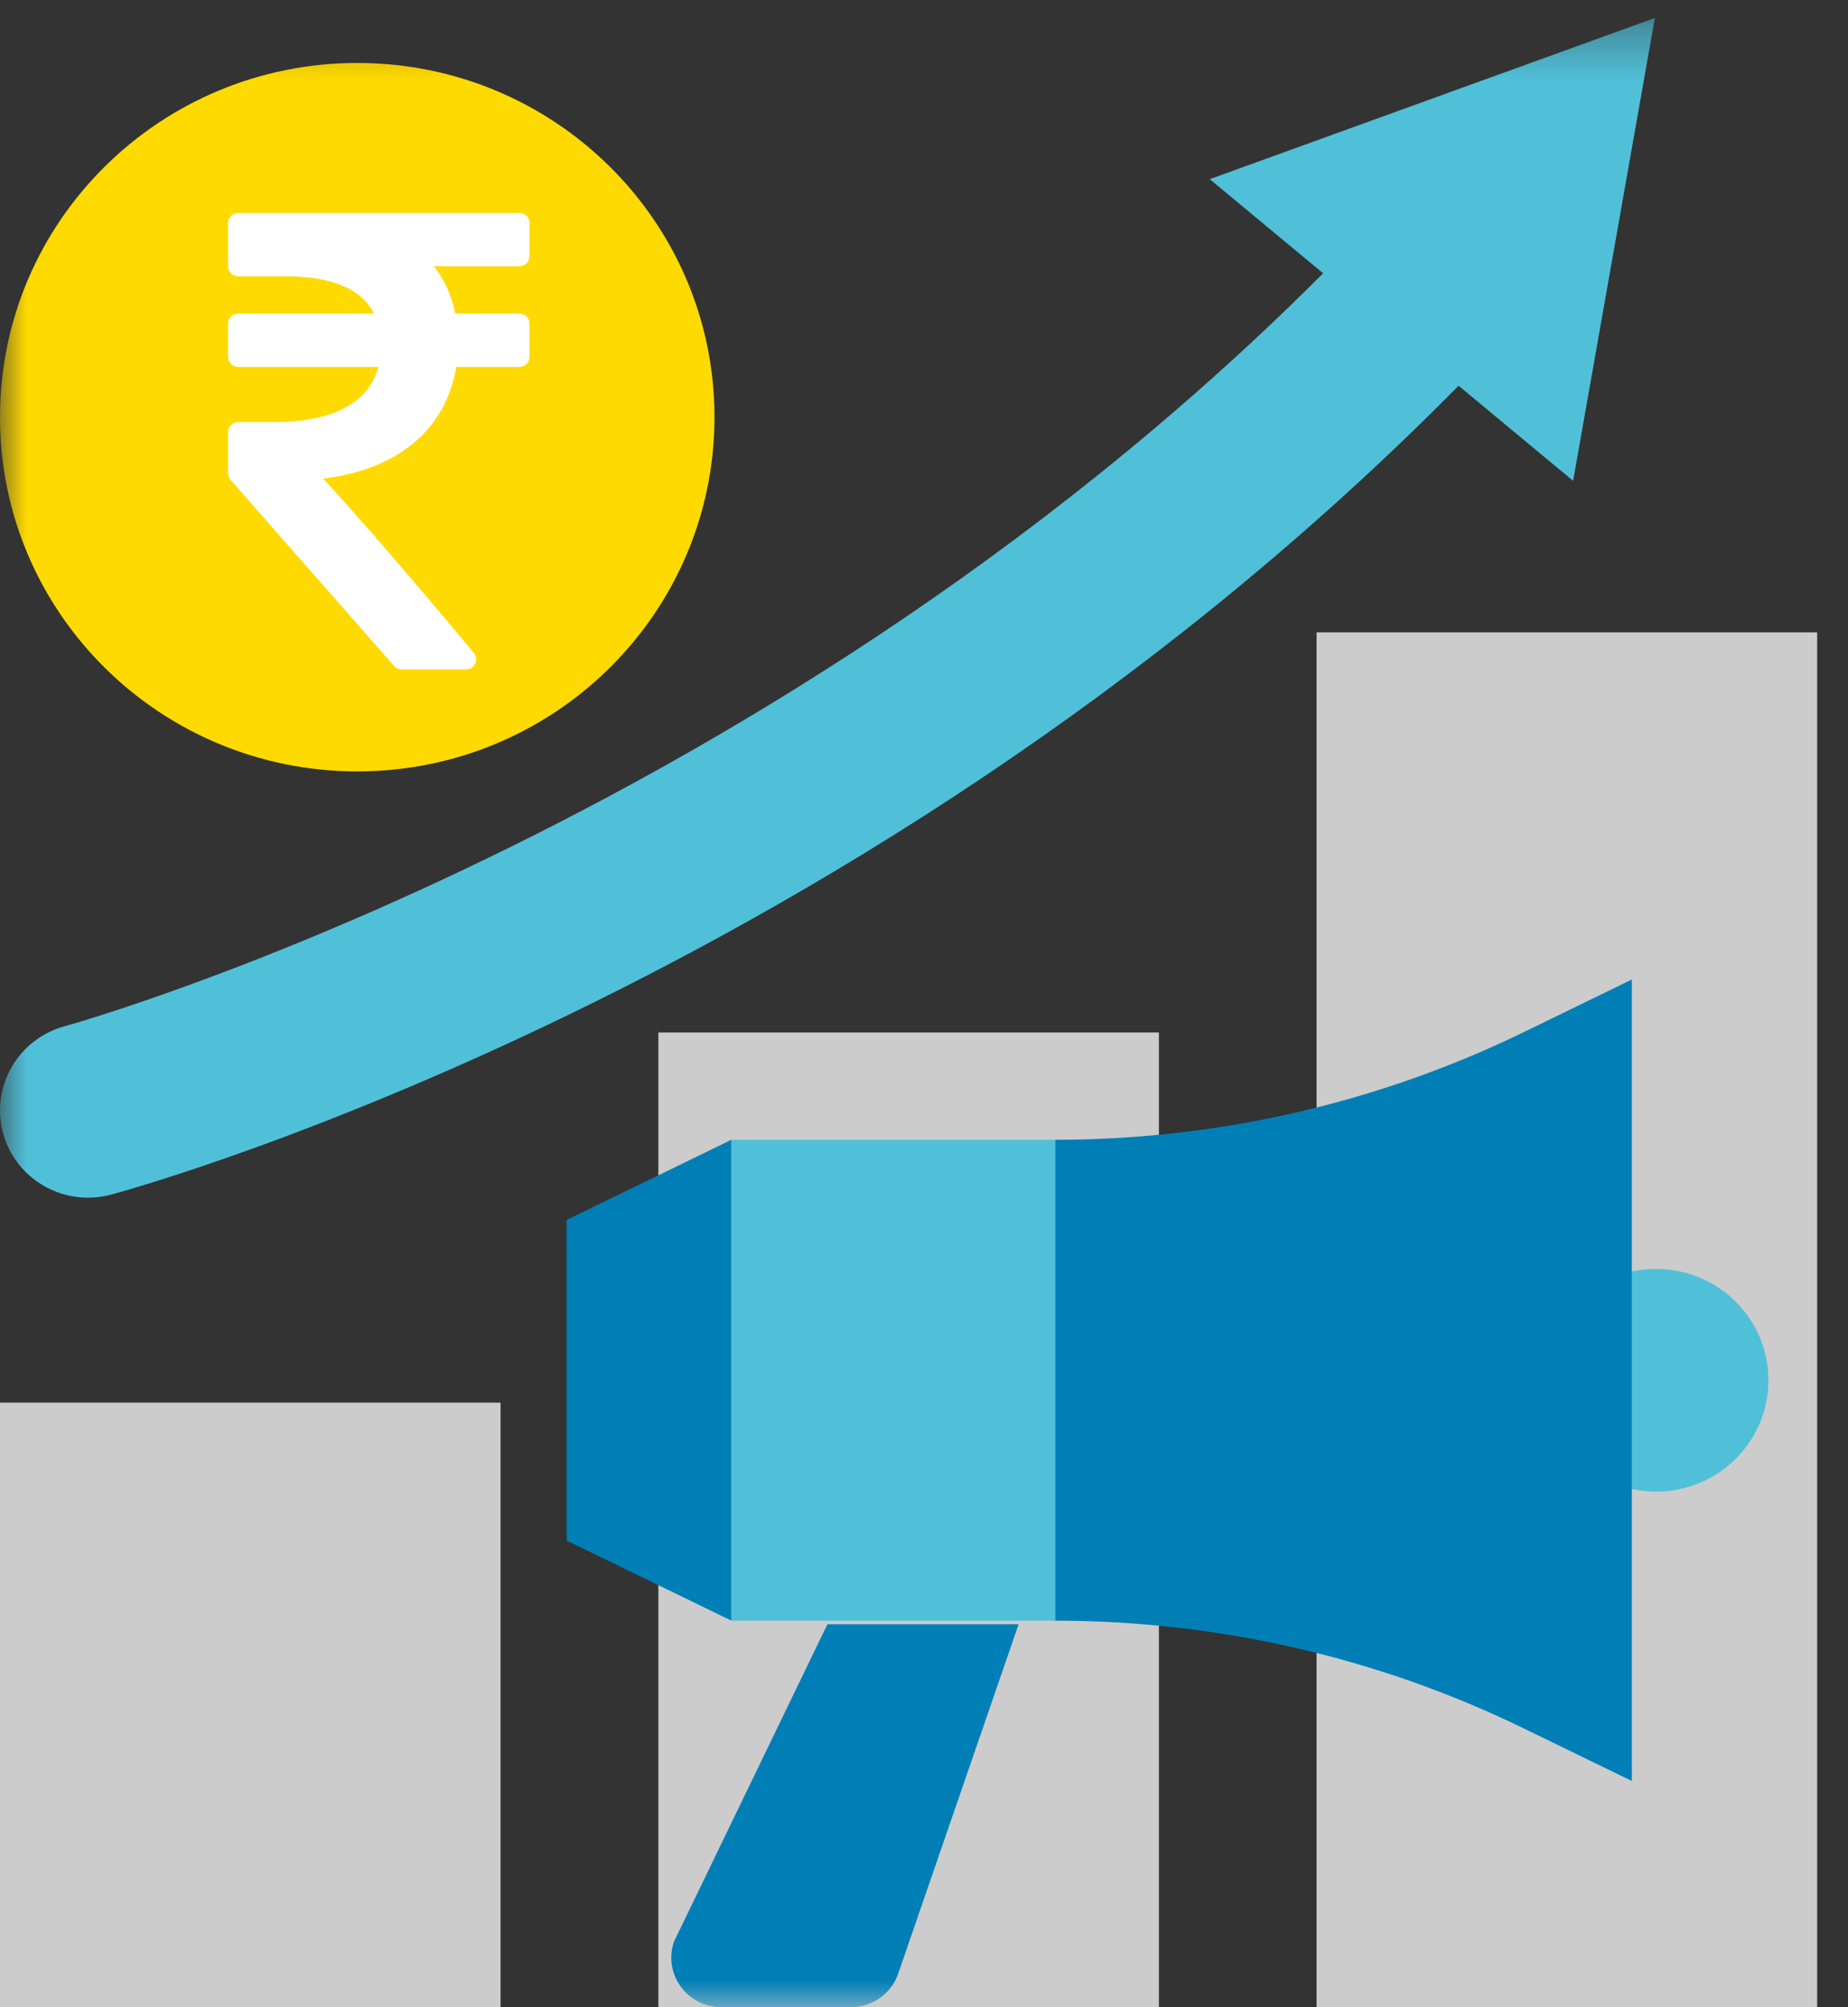 <svg width="35" height="38" viewBox="0 0 35 38" fill="none" xmlns="http://www.w3.org/2000/svg">
<rect x="0" y="0" width="35" height="38" fill="#333333" stroke="none"/>
<path fill-rule="evenodd" clip-rule="evenodd" d="M0 38H9.48V26.554H0V38Z" fill="#CCCCCC"/>
<path fill-rule="evenodd" clip-rule="evenodd" d="M12.469 38H21.949V19.547H12.469V38Z" fill="#CCCCCC"/>
<path fill-rule="evenodd" clip-rule="evenodd" d="M24.935 38H34.416V11.972H24.935V38Z" fill="#CCCCCC"/>
<g clip-path="url(#clip0)">
<path fill-rule="evenodd" clip-rule="evenodd" d="M33.493 26.131C33.493 27.295 32.541 28.239 31.366 28.239C30.193 28.239 29.241 27.295 29.241 26.131C29.241 24.966 30.193 24.023 31.366 24.023C32.541 24.023 33.493 24.966 33.493 26.131Z" fill="#50C0D9"/>
<mask id="mask0" mask-type="alpha" maskUnits="userSpaceOnUse" x="0" y="0" width="35" height="38">
<path fill-rule="evenodd" clip-rule="evenodd" d="M0 0.34H34.415V38H0V0.34Z" fill="white"/>
</mask>
<g mask="url(#mask0)">
<path fill-rule="evenodd" clip-rule="evenodd" d="M13.854 21.579H19.987V30.683H13.854V21.579Z" fill="#50C0D9"/>
<path fill-rule="evenodd" clip-rule="evenodd" d="M10.732 29.165L13.852 30.682V21.578L10.732 23.095V29.165Z" fill="#007FB6"/>
<path fill-rule="evenodd" clip-rule="evenodd" d="M19.986 21.578V30.682C23.065 30.684 26.1 31.379 28.853 32.719L30.906 33.717V18.544L28.853 19.543C26.1 20.881 23.065 21.578 19.986 21.578Z" fill="#007FB6"/>
<path fill-rule="evenodd" clip-rule="evenodd" d="M16.116 38H13.662C13.012 38 12.556 37.367 12.765 36.758L15.671 30.75H19.292L17.011 37.365C16.881 37.745 16.52 38 16.116 38Z" fill="#007FB6"/>
<path fill-rule="evenodd" clip-rule="evenodd" d="M1.666 22.674C0.934 22.674 0.262 22.192 0.059 21.458C-0.183 20.578 0.339 19.671 1.226 19.428C1.367 19.391 15.372 15.481 26.032 4.171C26.662 3.502 27.714 3.468 28.387 4.092C29.061 4.715 29.096 5.761 28.469 6.427C17.141 18.446 2.714 22.451 2.106 22.616C1.959 22.656 1.811 22.674 1.666 22.674Z" fill="#50C0D9"/>
<path fill-rule="evenodd" clip-rule="evenodd" d="M29.794 9.103L31.342 0.34L22.912 3.392L29.794 9.103Z" fill="#50C0D9"/>
<path fill-rule="evenodd" clip-rule="evenodd" d="M13.532 7.898C13.532 11.602 10.503 14.604 6.767 14.604C3.03 14.604 0 11.602 0 7.898C0 4.194 3.03 1.192 6.767 1.192C10.503 1.192 13.532 4.194 13.532 7.898Z" fill="#FFDA00"/>
<path fill-rule="evenodd" clip-rule="evenodd" d="M9.836 4.849H7.751C8.118 5.138 8.383 5.551 8.458 6.128H9.836V6.756H8.471C8.345 8.033 7.321 8.847 5.703 8.897C6.69 9.911 8.825 12.48 8.825 12.48H7.611L4.515 8.96V8.183H5.21C6.575 8.183 7.308 7.62 7.396 6.756H4.515V6.128H7.36C7.181 5.401 6.511 5.037 5.413 5.037H4.515V4.223H9.836V4.849Z" fill="white"/>
<path fill-rule="evenodd" clip-rule="evenodd" d="M7.699 12.289H8.411C7.809 11.572 6.328 9.817 5.563 9.031C5.509 8.976 5.493 8.895 5.523 8.826C5.551 8.755 5.619 8.708 5.696 8.705C7.194 8.659 8.159 7.922 8.278 6.734C8.288 6.637 8.371 6.562 8.471 6.562H9.641V6.321H8.458C8.359 6.321 8.278 6.248 8.266 6.153C8.203 5.672 7.988 5.282 7.629 4.999C7.564 4.948 7.539 4.862 7.566 4.786C7.594 4.707 7.668 4.656 7.751 4.656H9.641V4.416H4.708V4.846H5.413C6.928 4.846 7.409 5.52 7.548 6.083C7.561 6.141 7.548 6.2 7.511 6.248C7.474 6.295 7.418 6.321 7.358 6.321H4.708V6.562H7.396C7.451 6.562 7.504 6.584 7.541 6.625C7.578 6.666 7.596 6.719 7.589 6.774C7.486 7.791 6.618 8.376 5.209 8.376H4.708V8.889L7.699 12.289ZM8.824 12.674H7.611C7.556 12.674 7.503 12.649 7.464 12.608L4.368 9.087C4.336 9.052 4.319 9.007 4.319 8.961V8.183C4.319 8.076 4.408 7.99 4.514 7.99H5.209C6.303 7.99 6.988 7.621 7.166 6.947H4.514C4.408 6.947 4.319 6.861 4.319 6.754V6.129C4.319 6.022 4.408 5.936 4.514 5.936H7.083C6.849 5.469 6.288 5.231 5.413 5.231H4.514C4.408 5.231 4.319 5.145 4.319 5.039V4.223C4.319 4.117 4.408 4.031 4.514 4.031H9.836C9.943 4.031 10.029 4.117 10.029 4.223V4.849C10.029 4.956 9.943 5.041 9.836 5.041H8.216C8.419 5.295 8.554 5.594 8.623 5.936H9.836C9.943 5.936 10.029 6.022 10.029 6.129V6.754C10.029 6.861 9.943 6.947 9.836 6.947H8.641C8.449 8.129 7.529 8.895 6.121 9.06C7.176 10.199 8.954 12.335 8.974 12.36C9.023 12.416 9.033 12.497 9.001 12.565C8.968 12.631 8.899 12.674 8.824 12.674Z" fill="white"/>
</g>
</g>
<defs>
<clipPath id="clip0">
<rect width="35" height="38" fill="white"/>
</clipPath>
</defs>
</svg>
